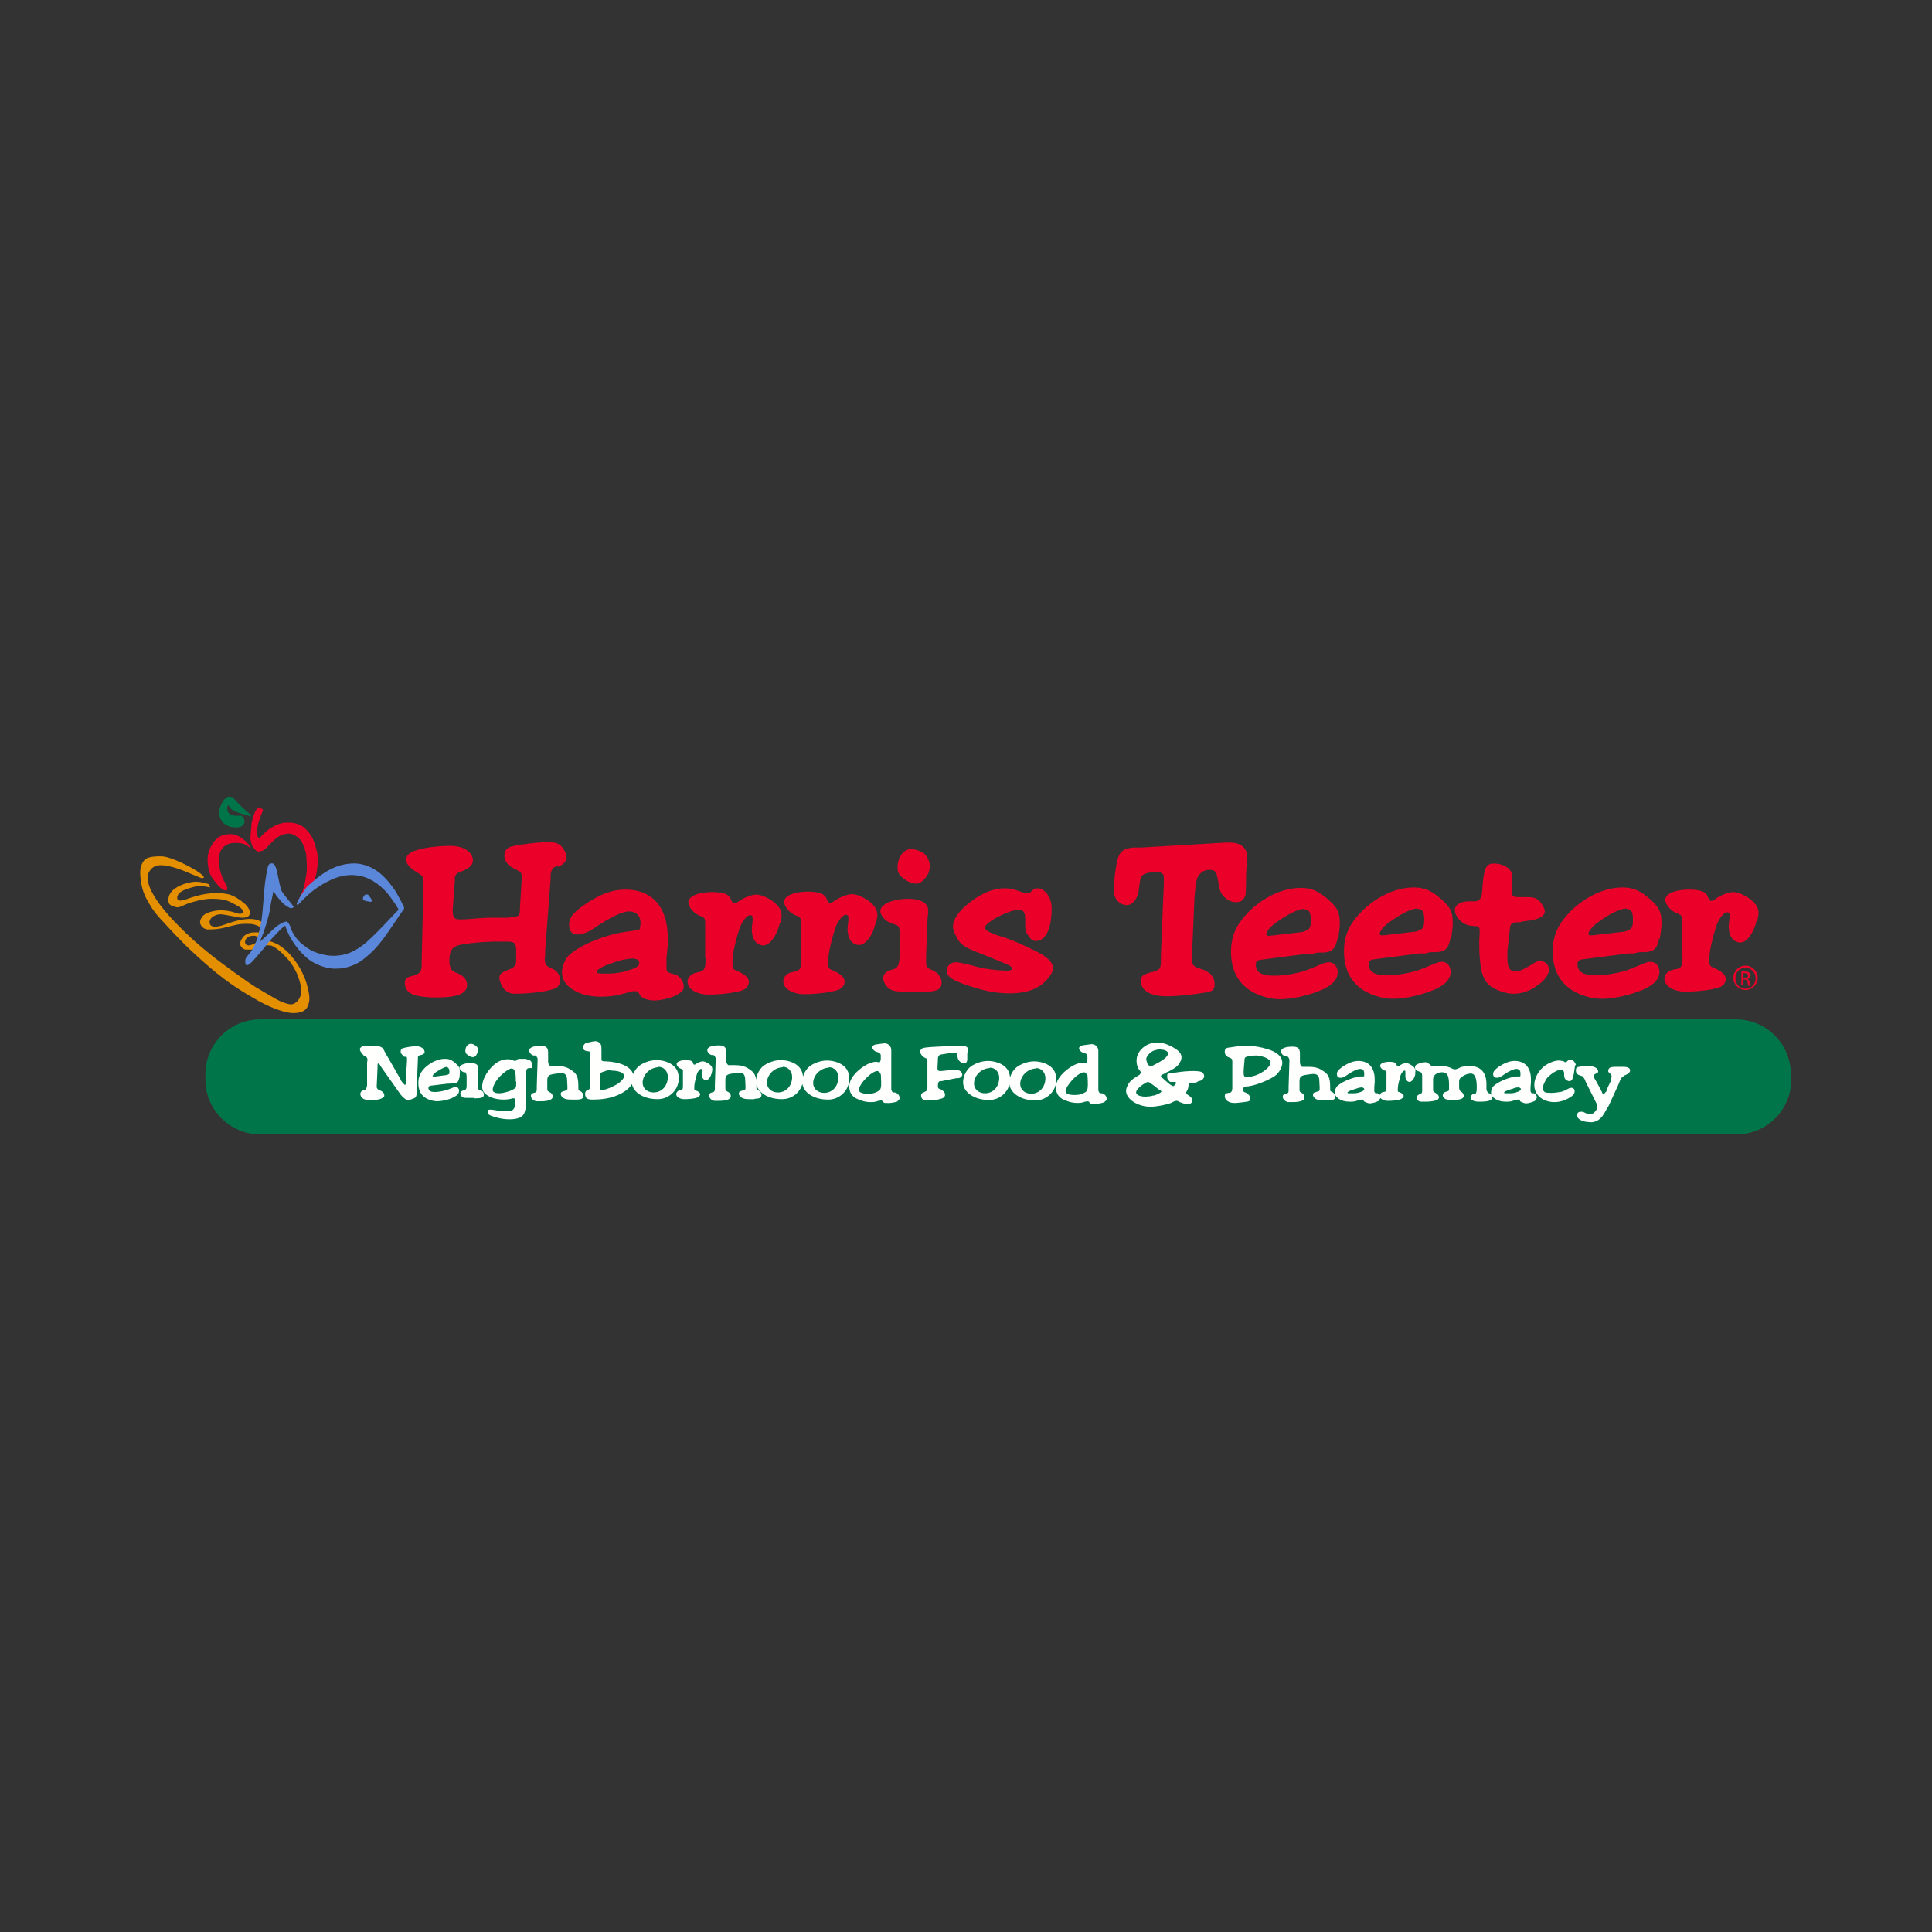 <?xml version="1.0" encoding="UTF-8"?>
<svg id="Layer_1" data-name="Layer 1" xmlns="http://www.w3.org/2000/svg" viewBox="0 0 46 46">
  <rect x="0" y="0" width="46" height="46" fill="#333333" stroke="none"/>
  <defs>
    <style>
      .cls-1 {
        fill: #eb0029;
      }

      .cls-2 {
        fill: #e48f00;
      }

      .cls-3 {
        fill: #fffffe;
      }

      .cls-4 {
        fill: #007549;
      }

      .cls-5 {
        fill: #5b87da;
      }
    </style>
  </defs>
  <path class="cls-4" d="m42.65,25.7c0,.73-.59,1.31-1.31,1.31H6.2c-.73,0-1.31-.59-1.31-1.31v-.12c0-.73.59-1.31,1.31-1.31h35.13c.73,0,1.31.59,1.31,1.31v.12h0Z"/>
  <path class="cls-2" d="m4.99,21.06s-.22-.09-.41-.06-.32.09-.42.16-.14.16-.15.23,0,.15.09.18c.09.03.11.04.15.03.04,0,.12-.05.26-.1.14-.04.29-.09.5-.1.2,0,.35.01.5.09s.23.12.25.16c.03.04.04.08-.01.1-.03.01-.05.01-.09,0-.14-.05-.31-.09-.5-.07-.21.03-.3.09-.34.14s-.08.13-.04.2c.04.07.09.1.16.11.08,0,.21,0,.35-.03s.33-.09.46-.1c.12-.01.18,0,.24,0,.07.01.12.03.16.05s.05.03.05.03l-.03.12s-.04,0-.12,0c-.11,0-.22.05-.27.12-.05.07-.08.14-.05.2s.08.09.14.09.12,0,.12,0c0,0,.25-.09.29-.1s.12,0,.16,0,.19.09.33.24c.14.14.19.22.26.35.07.12.17.42.14.56-.03.12-.09.2-.18.24-.06.03-.17,0-.29-.05-.12-.05-.41-.23-.6-.34-.18-.11-.77-.53-1.07-.77-.3-.24-.54-.45-.83-.75s-.44-.5-.55-.69c-.11-.19-.18-.4-.1-.54s.19-.16.28-.16.29.03.56.14.39.17.43.17c.03,0,.04-.03.03-.04-.01-.01-.06-.07-.19-.15-.13-.08-.56-.31-.79-.33-.24-.01-.37.03-.41.07-.04.03-.14.15-.12.38.02.23.05.39.18.62s.19.3.45.58c.26.28.51.55,1.01.98.5.43.86.63,1.19.82.33.18.64.28.81.28.17,0,.3-.04.35-.17s.05-.22-.01-.46c-.06-.25-.2-.5-.33-.66-.12-.16-.22-.24-.32-.31s-.24-.11-.28-.12c-.04,0-.26.11-.26.11v-.08s-.12.07-.2.08c-.08.01-.12-.07-.08-.14.05-.09.15-.09.2-.09s.12.04.12.04l.09-.35s-.12-.09-.29-.09c-.27-.01-.56.12-.7.16-.25.07-.28-.03-.28-.08,0-.13.17-.2.28-.19.14.01.4.08.48.08.07,0,.16,0,.19-.07s-.01-.16-.1-.25c-.1-.09-.27-.21-.41-.24-.38-.07-.69.01-1.02.13-.16.05-.2.01-.19-.06.01-.08.09-.15.25-.2.2-.07.26-.06.34-.06s.18.03.18.03.01-.01.01-.03c-.01,0-.03-.02-.03-.02"/>
  <path class="cls-1" d="m5.98,20.18s-.03,0-.04,0c-.01-.01-.04-.04-.08-.06-.03-.02-.11-.05-.22-.05-.22-.01-.3.07-.37.16-.1.17-.06.43.01.62.07.19.13.22.13.3,0,.03.01.05-.04.05-.03,0-.11-.03-.22-.17s-.16-.18-.2-.43c-.03-.25.03-.4.14-.55s.23-.18.38-.19.29.09.37.16c.08.07.13.16.13.16m.2-.97c-.05.03-.1.1-.14.24-.04.14-.04.12-.05.28-.01.16-.03.2-.01.28.01.07.03.14.08.19.04.05.07.09.14.07.07-.01.1-.03.16-.09s.16-.17.25-.24c.1-.07.22-.1.32-.09.1.03.19.09.24.16.05.07.11.2.13.34.01.14.03.33,0,.49-.03.16-.03.21-.07.33s-.12.28-.12.28c0,0,.26-.26.32-.35s.12-.26.14-.49c.02-.25-.01-.33-.06-.5-.05-.18-.16-.33-.29-.43-.14-.1-.33-.1-.45-.09-.14.02-.34.12-.46.24-.12.12-.13.14-.13.14-.01-.01-.05-.05-.05-.15.01-.16.02-.2.06-.31.03-.1.07-.18.08-.21,0-.03-.01-.04-.04-.05-.03-.01-.07,0-.07,0"/>
  <path class="cls-4" d="m5.98,19.44s-.16-.05-.24-.07c-.09-.02-.12-.05-.18-.07-.05-.03-.07-.05-.09-.08s-.04-.05-.04-.05c0,0-.02.03-.02.06,0,.03,0,.1.05.14.05.05.08.04.12.05.04.01.1,0,.15,0,.03,0,.07.05.08.07.01.05.02.1,0,.12-.03.05-.05.08-.16.09-.11,0-.16,0-.27-.06s-.14-.16-.16-.23c-.01-.07,0-.18.07-.3.07-.12.11-.12.14-.14.03,0,.07,0,.1.01.03.01.04.04.09.09.05.06.13.14.22.22.09.08.14.12.14.12h0Z"/>
  <path class="cls-5" d="m8.75,21.46c-.07-.01-.11-.03-.11-.06,0-.03.03-.09.06-.1.04-.01.07,0,.08.02.02.03.03.04.05.07.02.03.03.05.02.07-.02.02-.03.01-.05.01s-.04-.01-.04-.01m-1.77.13s-.05-.08-.09-.12c-.04-.05-.17-.2-.2-.27s-.08-.33-.1-.43-.06-.2-.1-.21c-.05-.01-.1,0-.12.07s-.07.33-.09.59c-.02.25-.04.52-.06.66s-.05.28-.09.42c-.04.14-.1.26-.16.35-.07.1-.14.15-.14.22s0,.11.04.11.07-.03.14-.1c.08-.09.26-.29.33-.39.07-.09.22-.25.31-.34.09-.09.13-.11.13-.11,0,0,.03.1.1.24.07.14.3.49.58.64s.48.15.59.14c.11,0,.38-.05.59-.22.22-.17.35-.32.47-.48.12-.16.3-.43.38-.55.08-.12.12-.17.12-.17v-.04s-.02-.04-.08-.16c-.07-.12-.1-.2-.2-.33-.1-.14-.25-.3-.39-.39-.14-.09-.35-.18-.59-.16s-.39.08-.57.18c-.18.1-.41.31-.46.35-.04.04-.07.09-.14.19-.06.09-.11.19-.12.22s0,.04,0,.04h.03s.1-.11.22-.22c.12-.11.19-.16.35-.26.07-.04.17-.1.33-.16.24-.08.4-.08.6-.04.22.05.5.22.71.52.16.22.18.28.18.28,0,0-.1.1-.23.24-.15.16-.35.37-.53.53-.12.1-.35.29-.67.32-.16.02-.33,0-.53-.07-.16-.05-.31-.18-.38-.24-.1-.09-.19-.24-.21-.3-.06-.2-.12-.2-.12-.2,0,0-.13.01-.33.2-.16.16-.31.29-.31.29,0,0,.08-.16.16-.43s.09-.34.11-.49c.03-.15.06-.29.06-.29l.09.13s.1.12.16.18c.07.05.14.09.17.1.03-.02.06-.02.07-.03"/>
  <path class="cls-3" d="m10.01,25.12s-.05.01-.06.05v.05l-.03.73v.07c0,.05-.01.09-.03.11-.01.01-.03.02-.06.03-.03.01-.07.03-.1.03-.03,0-.07-.01-.09-.03-.04-.03-.1-.09-.13-.14l-.43-.61-.02-.03-.03-.05s-.01-.01-.02-.01c-.01,0-.02.01-.02.03v.02s0,.03,0,.03l-.02.45v.04h0s.01.05.07.07c.07.02.11.07.11.12,0,.02,0,.03-.03.05-.05.04-.12.06-.27.06-.09,0-.14,0-.18-.02-.05-.02-.09-.07-.09-.12s.03-.08.07-.09h.05s.03-.05.04-.12v-.54s.01-.07.01-.07h0s0-.05-.04-.07l-.05-.03s-.09-.09-.09-.14c0-.02,0-.04.02-.05.02-.02.04-.03.07-.03,0,0,.05,0,.14,0h.14s.02,0,.02,0c.03,0,.06,0,.09.01.05.02.07.03.13.16l.04.07.02.03.28.49s.02.03.03.06c.01.02.03.04.04.05.03.03.04.05.05.05s.02-.01.02-.03v-.07l.03-.46s0-.03,0-.05v-.03s0-.03-.03-.03h-.04s-.05-.05-.07-.08c-.01-.01-.01-.03-.01-.05,0-.04.02-.07.08-.08.08-.02.2-.04.29-.04.11,0,.2.06.2.14,0,.03-.04.07-.11.07m.94.55c0-.05.01-.1.01-.14,0-.1-.02-.14-.1-.21-.1-.09-.16-.11-.26-.11-.16,0-.33.08-.47.21-.12.12-.16.22-.16.37,0,.21.1.35.31.41.05.01.09.02.14.02.1,0,.26-.03.38-.09.05-.03.1-.05.12-.09.01-.01.02-.05.02-.07,0-.05-.03-.09-.08-.09-.01,0-.03,0-.05.01l-.13.05c-.09.03-.22.06-.31.06-.11,0-.16-.03-.16-.1,0-.03.01-.04.05-.05l.41-.05h.05s.05-.01.05-.01h.05c.08,0,.11-.04.12-.12m-.29-.27s.06.03.06.1c0,.04,0,.07-.01.07-.01.01-.05.03-.09.03l-.23.03s-.04,0-.05,0-.02,0-.02-.01c0-.02.04-.07.09-.1.11-.07.2-.12.26-.12m.65.75c.18,0,.22-.02.22-.09,0-.05-.03-.09-.09-.11-.02,0-.03-.01-.03-.01-.01,0-.01-.01-.02-.02,0,0,0-.01,0-.03,0-.04,0-.1,0-.16,0-.06,0-.12,0-.17,0-.07,0-.09,0-.12v-.03c0-.07-.07-.1-.18-.1-.14,0-.26.05-.26.11,0,.04.05.09.1.11h.04s.03.04.03.09v.23c0,.08-.02.1-.07.11s-.08.04-.08.07c0,.04.03.09.07.1.03.01.06.01.12.01h.12m.1-1.07s.01-.04.01-.06c0-.04-.01-.08-.04-.1-.02-.02-.05-.03-.08-.05-.02,0-.03-.01-.04-.01-.08,0-.14.07-.14.17,0,.04.01.07.06.1.04.03.08.05.12.05.04,0,.08-.03.1-.09m1.3.32s.01-.03.01-.05c0-.05-.03-.1-.08-.12-.02,0-.05-.01-.09-.02-.04,0-.07,0-.1,0-.05,0-.08,0-.1.03-.02.02-.03.02-.04.02s-.02,0-.06-.02c-.04-.01-.06-.02-.1-.02-.14,0-.26.05-.38.17-.14.14-.24.33-.24.48,0,.1.04.16.14.22.1.06.23.09.37.09.08,0,.16-.01.21-.03.01,0,.03,0,.03,0,.02,0,.03.01.03.04v.1c0,.12-.06.17-.18.17-.08,0-.16,0-.24-.02l-.13-.02s-.03,0-.04,0c-.05,0-.06.01-.06.05s.02.07.07.09c.12.05.29.09.45.09.19,0,.31-.05.35-.14.03-.07.05-.17.05-.34,0-.04,0-.1,0-.18,0-.12,0-.2,0-.25v-.23c0-.05.02-.08.08-.08.03,0,.04,0,.05,0,0,0,0,0,.02-.01m-.39.33v.03c0,.09,0,.11-.03.13-.02.02-.05.03-.08.05-.1.04-.22.07-.29.07-.1,0-.16-.03-.16-.08,0-.09.08-.23.18-.33s.22-.18.27-.18h0c.07,0,.1.09.1.24h0s0,.07,0,.07m1.45.43c.12,0,.16-.03.16-.09,0-.04-.03-.09-.07-.11-.05-.02-.05-.03-.05-.05,0-.01,0-.03,0-.06,0-.24-.04-.31-.18-.4-.1-.07-.21-.09-.34-.09-.04,0-.08,0-.12,0h-.03s-.05-.03-.05-.11c0-.02,0-.07,0-.13v-.08c0-.12-.05-.16-.18-.16-.16,0-.27.04-.27.11,0,.05.04.1.1.12h.05s.05.04.05.09h0s-.02.64-.02.64v.06c0,.07-.01.09-.07.1-.05.01-.07.04-.07.07,0,.06.06.12.13.13.03,0,.07,0,.11,0,.18,0,.28-.04.28-.11,0-.05-.03-.09-.08-.11-.05-.03-.05-.03-.05-.1v-.03s0-.09,0-.14c0-.11.03-.14.16-.16.09-.01.12-.02.17-.02.09,0,.13.04.14.13,0,.06.01.14.01.2,0,.04,0,.06-.01.07-.01.01-.02.01-.08.03-.05.01-.07.03-.07.07,0,.03.03.07.06.09.05.03.09.04.2.04h.12m1.15-.2c.14-.1.21-.21.21-.32,0-.22-.25-.37-.66-.39-.1,0-.11-.01-.11-.06h0s0-.15,0-.15v-.05c0-.07,0-.12-.02-.15-.01-.03-.07-.07-.12-.07-.01,0-.05,0-.12.02l-.11.02s-.07.05-.07.1c0,.06.03.09.12.1.05,0,.05.01.05.09v.67s0,.09,0,.09c0,.04-.01.05-.05.07-.05.01-.07.05-.07.09,0,.03.01.09.03.1.03.03.07.04.15.04.32,0,.56-.06.77-.2m-.33-.49c.18,0,.31.05.31.13,0,.05-.07.13-.16.19-.12.07-.28.14-.36.14-.05,0-.06,0-.06-.14v-.2c0-.06.03-.08.11-.1.06-.03.1-.03.15-.03m1.12.69c.28,0,.5-.23.5-.49,0-.11-.03-.21-.1-.28-.09-.1-.27-.16-.43-.16s-.34.07-.44.16c-.09.09-.15.22-.15.35,0,.24.27.42.61.42m.03-.77c.12,0,.22.1.22.24,0,.21-.14.37-.34.37-.15,0-.26-.1-.26-.23,0-.19.17-.36.37-.37h0m1.28.12s.01-.05.01-.07c0-.07-.05-.12-.15-.17-.03-.01-.05-.02-.08-.02-.05,0-.12.03-.17.07-.01,0-.02.01-.03.01-.01,0-.02-.01-.03-.04-.01-.05-.07-.07-.17-.07-.12,0-.22.04-.22.09,0,.05.05.1.11.12.03.01.03.01.04.03,0,0,0,.01,0,.02v.33s0,.01,0,.01c0,.1-.01.11-.07.12-.05,0-.09.05-.09.09,0,.07.09.12.19.12.11,0,.24-.01.31-.04.03-.01.07-.05.07-.07,0-.04-.03-.07-.11-.1-.02,0-.03-.01-.03-.03,0,0,0-.01,0-.03v-.03c0-.06.03-.18.06-.29.02-.07.07-.13.1-.13.01,0,.02,0,.02.03v.03s0,.05,0,.07c0,.09.05.14.1.14.05,0,.12-.08.14-.2m1.02.64c.12,0,.16-.03.16-.09,0-.04-.03-.09-.07-.11-.05-.02-.05-.03-.05-.05,0-.01,0-.03,0-.06,0-.24-.04-.31-.18-.4-.1-.07-.21-.09-.34-.09-.04,0-.08,0-.12,0h-.03s-.05-.03-.05-.11c0-.02,0-.07,0-.13v-.07c0-.12-.05-.16-.18-.16-.16,0-.27.04-.27.11,0,.05.04.1.1.12h.05s.05.04.05.09h0s-.02.64-.02.64v.06c0,.07-.01.09-.07.1-.05.01-.07.04-.07.07,0,.06.06.12.13.13.03,0,.07,0,.11,0,.18,0,.28-.04.28-.11,0-.05-.03-.09-.08-.11-.05-.03-.05-.03-.05-.1v-.03s0-.09,0-.14c0-.11.03-.14.16-.16.09-.01.12-.02.17-.02.09,0,.13.04.14.13,0,.06.01.14.01.2,0,.04,0,.06-.01.07-.01.01-.02.01-.08.03-.05.01-.07.03-.07.07,0,.03.03.07.06.09.05.03.09.04.2.04h.11m.66,0c.28,0,.5-.22.5-.49,0-.11-.03-.21-.1-.28-.09-.1-.27-.16-.43-.16s-.34.07-.44.16c-.09.09-.15.22-.15.35,0,.24.27.42.61.42m.03-.77c.12,0,.22.1.22.24,0,.21-.14.37-.34.37-.15,0-.26-.1-.26-.23,0-.19.17-.36.37-.37h0m1.09.77c.28,0,.5-.23.5-.49,0-.11-.03-.21-.1-.28-.09-.1-.27-.16-.43-.16s-.34.07-.44.16c-.09.09-.15.22-.15.35,0,.24.27.42.61.42m.03-.77c.12,0,.22.1.22.24,0,.21-.14.37-.34.37-.15,0-.26-.1-.26-.23,0-.19.17-.36.37-.37h0m1.64.79s.05-.03.05-.06c0-.07-.05-.13-.12-.14h-.04s-.03-.02-.04-.07v-.11s0-.74,0-.74v-.09c0-.09-.07-.16-.16-.16-.03,0-.14.02-.22.03-.05.01-.07.04-.07.07,0,.04.05.09.09.1l.06.02s.05.02.05.07v.09s-.01.07-.03.07h-.04s-.02-.01-.03-.01c-.14,0-.31.09-.47.24-.13.13-.18.24-.18.35,0,.12.05.22.16.28.1.05.22.09.34.09.06,0,.12,0,.19-.03.03,0,.05-.01.06-.01.02,0,.03,0,.05.03.02.02.03.03.05.03.02,0,.03,0,.05,0,.06.01.18-.01.26-.04m-.41-.65s.01.11.01.22c0,.09-.01.14-.04.17-.01.01-.05.03-.09.05-.07.03-.14.03-.2.03-.12,0-.2-.03-.2-.09,0-.07.07-.18.18-.29.1-.1.2-.16.26-.16.03.01.07.03.07.07m2.09-.48v-.04c0-.08,0-.1-.03-.12-.03-.02-.06-.03-.1-.03,0,0-.07,0-.18,0l-.41.02c-.21.01-.33.02-.37.04-.03.01-.05.05-.05.08,0,.05.05.12.12.15.05.02.05.03.05.06,0,.01,0,.02,0,.03v.62s-.01.07-.02.07t-.05.03c-.05.01-.08.04-.08.08,0,.08.05.12.14.12.1,0,.25-.01.33-.04.06-.01.1-.05.1-.09,0-.03-.01-.07-.04-.09-.02-.02-.03-.03-.08-.05-.04-.01-.05-.03-.05-.07,0-.07.01-.11.05-.12h.04s.35-.07.35-.07h.05c.06-.01.09-.05.09-.08,0-.07-.07-.12-.16-.12h-.05l-.28.03h-.05s0,0,0,0c-.03,0-.05-.02-.05-.07h0s.01-.2.01-.2c0-.1.03-.12.12-.13l.18-.03s.08-.01.1-.01c.04,0,.05,0,.05.05,0,0,0,.02.02.06,0,.02.01.03.01.04,0,.01.01.03.03.05.03.03.07.06.11.06.05,0,.08-.04.08-.1v-.16h0Zm.5,1.1c.28,0,.5-.23.5-.49,0-.11-.03-.21-.1-.28-.09-.1-.27-.16-.43-.16s-.34.07-.44.16c-.09.09-.15.22-.15.35,0,.24.28.42.61.42m.03-.77c.12,0,.22.1.22.24,0,.21-.14.37-.34.37-.15,0-.26-.1-.26-.23,0-.19.17-.36.37-.37h0m1.09.77c.28,0,.5-.23.5-.49,0-.11-.03-.21-.1-.28-.09-.1-.27-.16-.43-.16s-.34.07-.44.16c-.09.09-.15.22-.15.35,0,.24.28.42.61.42m.03-.77c.12,0,.22.1.22.24,0,.21-.14.37-.34.37-.15,0-.26-.1-.26-.23,0-.19.17-.36.37-.37h0m1.64.79s.05-.03.05-.06c0-.07-.05-.13-.12-.14h-.04s-.03-.02-.04-.07v-.11s0-.74,0-.74v-.09c0-.09-.07-.16-.16-.16-.03,0-.14.02-.22.03-.05.01-.08.04-.08.07,0,.04.05.09.09.1l.06.02s.05.02.05.07v.09s-.01.07-.03.07h-.04s-.02-.01-.03-.01c-.14,0-.31.09-.47.24-.13.13-.18.24-.18.35,0,.12.05.22.16.28.1.05.22.09.34.09.06,0,.12,0,.19-.03.03,0,.05-.01.06-.01.02,0,.03,0,.05.03.02.02.03.03.05.03.02,0,.03,0,.05,0,.06.01.18-.01.26-.04m-.41-.65s.01.11.01.23c0,.09-.01.14-.04.17-.01.01-.05.03-.09.05-.07.03-.14.03-.2.03-.12,0-.2-.03-.2-.09,0-.07.08-.18.18-.29.1-.1.2-.16.26-.16.03,0,.06.03.07.07m2.65.14c.08,0,.14-.06.14-.12,0-.04-.03-.09-.07-.1-.03-.01-.1-.02-.18-.02-.05,0-.12,0-.22.01-.12.01-.2.03-.26.03-.05.01-.09.02-.1.02-.05,0-.05.01-.05.07,0,.03,0,.06.03.09s.03.04.05.04h.03s.04,0,.06,0,.04,0,.04.02c0,0,0,.03-.03.05-.01.01-.02.03-.03.03-.03,0-.08-.03-.18-.12-.1-.09-.12-.1-.12-.12s.02-.03.07-.05c.05-.03.08-.05.1-.05.19-.1.25-.15.29-.24.02-.03.03-.07.03-.1,0-.09-.05-.15-.16-.22-.15-.09-.29-.14-.42-.14-.26,0-.49.2-.49.43,0,.06.01.12.03.16,0,.02.02.04.04.07.03.03.03.05.03.06,0,.01-.01.03-.03.05l-.05.03c-.13.08-.2.14-.24.24-.02.04-.03.08-.03.11,0,.2.28.38.58.38.16,0,.39-.05.49-.09l.08-.04s.03-.01.05-.01c.02,0,.03,0,.08.03.07.03.14.05.19.05.06,0,.11-.04.11-.09,0-.03-.02-.06-.05-.09l-.07-.05s-.03-.03-.03-.04c0,0,0-.01.01-.03.02-.03.03-.05.04-.09,0-.03.01-.05.01-.06,0-.04.01-.05.05-.05h.06s.1-.03.1-.03m-.86.22s0,.01,0,.01c0,.02-.08.06-.16.09-.03,0-.07.01-.1.02-.04,0-.07.01-.11.01-.14,0-.23-.04-.23-.1,0-.05.05-.1.12-.16.07-.05.14-.09.16-.09.02,0,.04.01.16.1l.1.08s.03.02.05.03m0-.98c.09,0,.17.04.17.09,0,.06-.08.14-.23.22l-.15.08s-.03.01-.03.01c-.03,0-.07-.04-.09-.08,0-.03-.02-.06-.02-.09,0-.07.09-.17.19-.21.05-.01.1-.03.16-.03m2.71.64c.1-.07.18-.21.18-.31,0-.15-.12-.26-.35-.33-.16-.05-.33-.08-.5-.08-.11,0-.22.01-.4.04-.05,0-.09.02-.1.03s-.02.04-.02.07c0,.07.04.12.11.14.05.02.07.03.07.09v.65c-.01.08-.03.1-.09.1-.07.01-.09.03-.09.08,0,.09.1.16.21.16.01,0,.03,0,.07,0,.1-.01.19-.02.25-.03s.08-.03.08-.07c0-.02,0-.04-.02-.07-.03-.04-.07-.07-.1-.08-.03-.01-.04-.01-.05-.04v-.05h0s.01-.05.05-.05c.18,0,.52-.13.7-.25m-.42-.48c.16,0,.32.08.32.16,0,.06-.07.14-.17.21-.09.06-.18.1-.28.12-.05,0-.1.01-.15.01h0s-.04,0-.04-.09v-.07l.02-.23c0-.07.01-.07.05-.09.06-.02.18-.03.26-.03m1.69,1.07c.12,0,.16-.03.16-.09,0-.04-.03-.09-.07-.11-.05-.02-.05-.03-.05-.05,0-.01,0-.03,0-.06,0-.24-.04-.31-.18-.4-.1-.07-.21-.09-.34-.09-.04,0-.08,0-.12,0h-.03s-.05-.03-.05-.11c0-.02,0-.07,0-.13v-.08c0-.12-.05-.16-.18-.16-.16,0-.27.04-.27.11,0,.05.04.1.1.12h.05s.05.04.05.09h0s-.02.64-.02.64v.06c0,.07,0,.09-.07.1-.05.01-.07.04-.07.07,0,.06.06.12.13.13.03,0,.07,0,.11,0,.18,0,.28-.04.28-.11,0-.05-.03-.09-.07-.11-.05-.03-.05-.03-.05-.1v-.03s0-.09,0-.14c0-.11.03-.14.16-.16.09-.01.12-.02.17-.02.09,0,.13.04.14.13,0,.06.01.14.01.2,0,.04,0,.06-.01.07-.01.01-.02.01-.08.03-.05.01-.07.03-.07.07,0,.03.03.07.06.09.05.03.09.04.2.04h.11m1.19,0s.05-.04.05-.07c0-.05-.03-.09-.07-.1h-.05s-.03-.03-.03-.05v-.1s.01-.11.01-.11v-.07c0-.28-.14-.44-.39-.44-.12,0-.24.05-.38.14-.09.07-.13.11-.13.17s.03.09.08.09c0,0,.02,0,.03,0,.05-.01.07-.02.14-.07.13-.09.24-.14.3-.14.07,0,.1.04.1.1,0,.01,0,.03,0,.05,0,.02,0,.03-.03.03h-.1c-.18.04-.39.12-.5.22-.04.03-.07.1-.07.16,0,.12.15.22.35.22.07,0,.12,0,.2-.03l.09-.02h.02s.02,0,.03.01v.03s.09.05.14.05c.07,0,.15-.03.22-.06m-.4-.32s.05.01.05.04-.03.05-.09.07c-.07.03-.14.03-.2.03h-.05s-.06,0-.06-.01c0-.03.07-.06.21-.1.05-.02.1-.03.12-.03m1.28-.32s.01-.05.01-.07c0-.07-.05-.12-.15-.17-.03-.01-.05-.02-.07-.02-.05,0-.12.03-.17.07-.01,0-.02.01-.03.01-.01,0-.02-.01-.03-.04-.01-.05-.07-.07-.17-.07-.12,0-.22.04-.22.09,0,.05.05.1.11.12.03,0,.03.01.04.03,0,0,0,.01,0,.02v.33s0,.01,0,.01c0,.1-.01.11-.07.12-.05,0-.09.05-.09.09,0,.07.09.12.19.12.11,0,.24-.01.31-.04.03-.01.07-.05.07-.07,0-.04-.03-.07-.11-.1-.02,0-.03-.01-.03-.03,0,0,0-.01,0-.03v-.03c0-.06.03-.18.06-.29.02-.07.07-.13.1-.13.01,0,.02,0,.02.03v.03s0,.05,0,.07c0,.09.05.14.1.14.05,0,.12-.08.14-.2m1.52.67c.22,0,.31-.03.31-.1,0-.04-.02-.07-.05-.09l-.05-.02s-.04-.05-.04-.09v-.12c0-.28-.14-.43-.41-.43-.05,0-.12,0-.16.02-.02,0-.05.01-.08.03-.07.03-.09.03-.1.03s-.02,0-.05-.01c-.09-.05-.18-.07-.28-.07-.06,0-.12,0-.14,0-.03,0-.04,0-.05,0-.02,0-.03,0-.05-.01l-.03-.03s-.07-.05-.1-.05c-.05,0-.14.02-.2.05-.04.02-.05.04-.05.08,0,.05.03.07.09.09.04.01.05.02.06.03.01.01.02.03.02.08v.34s0,.05-.01.06c0,.01-.03.02-.05.03-.05.03-.07.04-.07.08,0,.06.05.1.11.1h.12c.1,0,.23-.02.27-.05.01-.01.03-.03.03-.05,0-.04-.02-.07-.07-.1-.05-.03-.07-.05-.07-.07,0,0,0-.02,0-.04v-.22c0-.1.09-.17.21-.17.07,0,.12.03.14.08.02.05.03.12.03.22v.07c0,.07,0,.07-.06.09-.05.01-.09.04-.09.09,0,.03.03.07.07.09.03.01.07.02.15.02.2,0,.28-.03.28-.1,0-.03-.02-.07-.05-.09l-.03-.02s-.03-.03-.03-.08v-.15s0,0,0,0c0-.04.01-.07.05-.1.06-.05.15-.09.23-.09.09,0,.14.1.14.33,0,.11-.01.14-.05.16h-.05s-.05.05-.05.07c0,.07.08.11.2.11m1.33-.03s.05-.04.05-.07c0-.05-.03-.09-.07-.1h-.05s-.03-.03-.03-.05v-.1s.01-.11.01-.11v-.07c0-.28-.14-.44-.39-.44-.12,0-.24.05-.38.14-.09.07-.13.11-.13.17s.03.09.08.09c0,0,.02,0,.03,0,.05-.01.07-.02.14-.07.13-.09.24-.14.3-.14.07,0,.1.04.1.1,0,.01,0,.03,0,.05,0,.02,0,.03-.03.03h-.1c-.18.04-.39.12-.5.22-.04.03-.07.1-.07.16,0,.12.15.22.35.22.07,0,.12,0,.2-.03l.09-.02h.02s.02,0,.03.01v.03s.09.05.14.05c.07,0,.15-.03.22-.06m-.39-.32s.05.01.05.04-.03.05-.09.07c-.07.03-.14.03-.2.03h-.05s-.06,0-.06-.01c0-.03.07-.06.21-.1.04-.02.09-.03.12-.03m1.38-.54h0s-.03-.09-.09-.11c-.02,0-.03-.01-.05-.01-.02,0-.04.01-.07.04-.01.01-.02.02-.03.02s-.01,0-.02,0l-.03-.02s-.07-.02-.12-.02c-.09,0-.22.05-.31.11-.16.11-.27.3-.27.47,0,.24.2.41.48.41.11,0,.23-.03.35-.1.09-.05.13-.1.13-.16,0-.05-.03-.08-.08-.08-.01,0-.03,0-.07.02-.05.03-.09.05-.1.05-.03.01-.07.03-.1.03-.07.01-.13.02-.19.02s-.12,0-.15-.01c-.04-.01-.07-.06-.07-.1,0-.06.05-.16.1-.24.09-.1.24-.2.33-.2.05,0,.08.03.08.09v.03c0,.08.02.11.08.14.02.01.03.01.05.01.05,0,.08-.05.1-.17l.03-.2h0Zm1.14.26c.1-.03.15-.08.15-.12,0-.06-.05-.09-.17-.09h-.12s-.03,0-.03,0c-.11,0-.16.01-.18.04-.01.01-.02.03-.02.05,0,.03,0,.03.03.06.05.04.05.05.05.09h0s-.01.04-.01.04v.04s-.11.23-.11.23v.03s-.03.03-.03.03c-.02.03-.03.04-.04.04s-.03-.01-.04-.05l-.02-.04-.12-.22-.04-.07s-.01-.04-.01-.06.01-.03.05-.05c.04-.01.05-.03.05-.05,0-.08-.1-.13-.25-.13-.04,0-.07,0-.09,0h-.05s-.03.02-.05.02c-.07,0-.09.03-.09.08,0,.07.03.1.08.12.07.02.08.02.1.05.01.02.03.04.04.07,0,.01.01.02.01.03l.26.52s.01.03.01.03c0,0,0,.01.01.03,0,.01,0,.02,0,.03,0,.03-.02.07-.05.1-.02.03-.04.05-.06.05-.02.01-.05.02-.07.02-.03,0-.05,0-.1-.03-.06-.03-.06-.03-.09-.03-.01,0-.03,0-.03,0-.05,0-.08.03-.08.08,0,.08.07.13.21.16.04,0,.09.01.12.01.12,0,.23-.07.3-.19.03-.04.05-.09.09-.15.01-.02.02-.04.03-.05l.22-.48.03-.07c.03-.09.05-.1.06-.12,0,0,0-.01.04-.03"/>
  <path class="cls-1" d="m13.29,20.6l-.06.03c-.07.03-.11.1-.12.19v.1s-.13,1.72-.13,1.72v.12s-.01.07-.01.07c0,.1.03.16.09.19l.14.07c.07.04.14.15.14.24,0,.07-.03.14-.08.18-.11.08-.58.15-1.02.15-.1,0-.19-.05-.26-.14-.05-.07-.09-.18-.09-.24,0-.09.07-.14.24-.2.12-.05.16-.1.16-.21v-.26c-.01-.16-.05-.19-.2-.19h-.37c-.34.01-.67.05-.82.09-.14.05-.2.14-.2.35,0,.07,0,.13.03.18.02.06.05.09.18.14.14.06.21.15.21.27,0,.21-.23.3-.75.3-.13,0-.24-.01-.38-.03-.24-.04-.35-.14-.35-.32,0-.09.04-.13.16-.16.18-.04.24-.1.24-.24v-.1s.04-1.78.04-1.78v-.09c0-.14-.01-.18-.12-.24-.2-.12-.29-.22-.29-.32,0-.06.03-.11.07-.14.12-.11.56-.19.99-.19.31,0,.53.15.53.35,0,.11-.09.19-.3.27-.04.01-.07.03-.09.05-.02.02-.04.05-.04.09,0,.01,0,.04,0,.07l-.05.67v.05c0,.15.04.2.15.2h.01c.08,0,.16,0,.25-.01.24-.02.39-.03.47-.03h.45c.09-.03.15-.03.18-.03.07-.01.09-.04.09-.2l.04-.66s0-.09,0-.1c0-.07-.02-.1-.1-.14-.16-.08-.18-.09-.24-.16-.05-.07-.07-.12-.07-.18s.02-.12.05-.16c.03-.03.08-.06.14-.07.21-.05.62-.1.87-.1.16,0,.26.04.33.14.06.08.09.16.09.24-.02.09-.07.15-.2.21m2.85,3.03c.1-.05.14-.11.14-.18,0-.12-.09-.24-.18-.28l-.14-.04c-.06-.02-.09-.05-.09-.09,0-.03,0-.07,0-.12v-.16s.03-.29.03-.29c0-.07,0-.12,0-.18,0-.73-.37-1.15-1.01-1.15-.31,0-.62.11-1,.38-.24.17-.34.29-.34.45s.07.24.2.24c.02,0,.05,0,.09-.01.12-.03.19-.06.35-.17.34-.23.63-.37.79-.37s.27.1.27.26c0,.03,0,.07-.01.12-.01.06-.02.07-.09.07l-.28.04c-.46.07-1.02.29-1.31.54-.1.09-.18.27-.18.43,0,.32.4.57.91.57.18,0,.33-.01.54-.07l.24-.06s.04,0,.06,0c.04,0,.06.01.07.03l.04.07c.05.07.2.12.34.12s.39-.05.55-.14m-1.04-.85c.09,0,.13.03.13.1,0,.07-.08.12-.22.16-.19.07-.37.09-.52.09h-.12c-.1,0-.15-.01-.15-.04,0-.07.19-.16.54-.27.12-.03.26-.05.34-.05m3.49-.84c.01-.06.03-.12.03-.18,0-.18-.14-.33-.4-.45-.07-.03-.14-.05-.2-.05-.12,0-.32.08-.45.18-.03.02-.05.03-.07.03-.04,0-.06-.03-.09-.1-.04-.12-.18-.17-.45-.17-.32,0-.56.1-.56.24,0,.12.14.28.29.33.07.03.09.04.1.08,0,.01.01.03.01.05v.86s.01.03.01.03c0,.25-.03.29-.19.32-.14.02-.24.12-.24.22,0,.18.22.31.5.31s.62-.04.8-.1c.09-.03.16-.11.16-.2,0-.1-.09-.18-.29-.27-.06-.02-.08-.04-.09-.07,0-.01-.01-.04-.01-.07,0-.04,0-.07,0-.09,0-.16.07-.47.16-.75.06-.18.18-.34.26-.34.04,0,.06.02.06.07,0,.01,0,.04,0,.07-.01.09-.02.14-.02.2,0,.23.11.38.28.38.16-.01.32-.24.39-.54m2.29,0c.01-.06.03-.12.03-.18,0-.18-.14-.33-.4-.45-.07-.03-.14-.05-.2-.05-.12,0-.32.08-.45.18-.03.02-.05.03-.07.03-.04,0-.06-.03-.09-.1-.04-.12-.18-.17-.45-.17-.32,0-.56.1-.56.24,0,.12.14.28.29.33.07.03.09.04.1.08,0,.01.01.03.01.05v.86s.01.03.01.03c0,.25-.03.29-.19.32-.14.02-.24.11-.24.22,0,.18.22.31.5.31s.62-.04.8-.1c.09-.03.16-.11.16-.2,0-.1-.09-.18-.29-.27-.06-.02-.08-.04-.09-.07,0-.01-.01-.04-.01-.07,0-.04,0-.07,0-.09,0-.16.07-.47.16-.75.06-.18.18-.34.26-.34.04,0,.06.02.06.07,0,.01,0,.04,0,.07-.01.09-.02.14-.02.2,0,.23.11.38.28.38.16-.01.33-.24.39-.54m.99,1.66c.47,0,.58-.05.58-.23,0-.11-.09-.24-.22-.29-.05-.02-.07-.04-.09-.04-.03-.01-.04-.04-.05-.06,0-.02-.01-.04-.01-.07,0-.11,0-.25.01-.43.01-.16.01-.31.02-.45,0-.18.01-.24.02-.31,0-.03,0-.05,0-.07,0-.16-.18-.27-.47-.27-.37,0-.67.13-.67.29,0,.1.11.24.26.29l.11.04c.07.02.09.07.09.18v.6c-.02.2-.05.26-.19.29-.13.03-.2.1-.2.2,0,.1.09.24.2.28.07.03.15.04.3.04h.31m.27-2.83s.03-.1.03-.15c0-.1-.04-.2-.11-.28-.05-.05-.12-.09-.2-.11-.05-.01-.09-.03-.11-.03-.2,0-.35.19-.35.45,0,.11.04.18.15.26.1.08.21.12.3.12.1,0,.22-.11.29-.26m2.57,1.62c.22,0,.36-.3.36-.78,0-.25-.16-.47-.34-.47-.04,0-.09.02-.12.05l-.05.05s-.04.02-.07.02c-.04,0-.09-.01-.16-.04-.09-.03-.14-.05-.16-.05-.07-.02-.14-.03-.22-.03-.28,0-.56.12-.86.36-.24.19-.37.39-.37.54,0,.05.01.11.05.19.05.1.09.18.14.22.09.09.2.14.61.3l.39.16c.14.05.22.1.22.14,0,.03-.05.05-.11.05-.14,0-.37-.02-.54-.05-.08-.01-.18-.04-.3-.07-.23-.06-.33-.08-.39-.08-.12,0-.22.09-.22.19,0,.14.1.22.41.33.42.15.74.22,1.08.22.47,0,.77-.13.97-.42.05-.07.07-.12.07-.18,0-.14-.13-.27-.44-.42-.32-.16-.6-.28-.85-.35-.22-.07-.33-.14-.33-.19,0-.1.31-.29.64-.4.07-.02.13-.03.16-.03.12,0,.16.06.16.23v.03s0,.05,0,.07c0,.07,0,.12.01.16.01.04.03.09.06.12.04.08.12.14.2.14m5.02-1.98c0-.24-.15-.37-.43-.37-.04,0-.12,0-.24.01l-1.87.11h-.18c-.22.02-.32.09-.37.28-.05.19-.09.51-.09.75,0,.19.14.34.31.34.14,0,.27-.16.29-.41l.02-.14c.01-.14.07-.19.2-.22.07-.01.15-.02.19-.02.1,0,.17.04.18.1,0,.01,0,.05,0,.1v.09l-.07,1.71s0,.07,0,.11c0,.12-.01.16-.03.19-.03.03-.09.07-.21.09-.18.05-.24.09-.24.2,0,.23.23.37.61.37.26,0,.56-.03.94-.09.09-.01.15-.04.18-.07.01-.01.03-.07.03-.12,0-.18-.11-.31-.33-.37-.13-.04-.18-.07-.2-.14-.01-.03-.01-.07-.01-.14v-.02l.05-1.17c.01-.34.04-.57.07-.67.04-.13.16-.22.29-.22.12,0,.17.04.19.16l.02.09.02.12c.03.16.07.24.18.32.07.05.14.08.22.08.07,0,.12-.01.15-.04.05-.04.08-.09.09-.15,0-.05.01-.22.01-.48l.02-.39h0Zm2.16,1.93c.02-.13.04-.27.04-.37,0-.26-.05-.37-.26-.56-.25-.22-.42-.29-.67-.29-.43,0-.88.22-1.23.56-.31.32-.43.58-.43.97,0,.55.28.92.82,1.07.13.04.24.05.37.05.26,0,.67-.09.99-.23.14-.07.25-.14.31-.24.03-.04.05-.12.05-.17,0-.14-.09-.24-.21-.24-.03,0-.09.01-.14.03l-.34.14c-.23.09-.56.15-.83.15-.29,0-.43-.08-.43-.26,0-.08.03-.11.13-.12l1.08-.14h.14c.09-.03.14-.03.14-.03h.12c.2-.01.29-.09.33-.32m-.79-.71c.12,0,.16.07.16.26,0,.11-.01.16-.04.2-.04.04-.14.09-.24.09l-.6.07c-.07.01-.1.01-.13.01-.03,0-.05-.01-.05-.04,0-.06.11-.19.24-.28.28-.2.53-.32.66-.32m3.5.71c.02-.13.04-.27.04-.37,0-.26-.05-.37-.26-.56-.25-.22-.42-.29-.67-.29-.43,0-.88.22-1.23.56-.31.32-.43.58-.43.97,0,.55.28.92.82,1.07.13.04.24.05.37.05.26,0,.67-.09.99-.23.14-.07.25-.14.31-.24.03-.04.05-.12.05-.17,0-.14-.09-.24-.21-.24-.03,0-.09.01-.14.03l-.34.14c-.23.09-.56.15-.83.15-.29,0-.43-.08-.43-.26,0-.08.03-.11.13-.12l1.08-.14h.14c.09-.03.14-.03.14-.03h.12c.21-.01.29-.09.33-.32m-.78-.71c.12,0,.16.07.16.26,0,.11-.01.16-.04.2-.04.04-.14.09-.24.09l-.6.07c-.07.01-.1.01-.13.01-.03,0-.05-.01-.05-.04,0-.06.11-.19.24-.28.28-.2.52-.32.66-.32m2.84,1.84c.19-.12.29-.27.29-.39,0-.11-.1-.2-.22-.2-.05,0-.09.02-.2.09-.16.1-.29.16-.37.16-.14,0-.2-.09-.2-.32,0-.08,0-.16.01-.25l.05-.44c.01-.12.03-.14.14-.16h.09s.09-.03.15-.03c.32-.04.45-.11.45-.24,0-.06-.05-.14-.11-.22-.09-.09-.14-.11-.34-.11h-.09s-.07,0-.1,0c-.1,0-.15-.04-.15-.12,0-.03,0-.08.01-.15.01-.07.01-.16.01-.22,0-.17-.19-.31-.45-.31-.19,0-.24.14-.27.66-.01.16-.06.23-.16.24h-.15c-.21,0-.34.09-.34.2,0,.17.17.35.37.38.04,0,.07.01.11.01.09,0,.11.03.11.12,0,.05,0,.12-.01.21,0,.04,0,.07,0,.1,0,.24.02.5.06.66.03.12.09.23.16.3.14.12.39.22.6.22.18,0,.37-.06.54-.18m2.94-1.13c.02-.13.04-.27.04-.37,0-.26-.05-.37-.26-.56-.25-.22-.42-.29-.67-.29-.43,0-.88.22-1.23.56-.31.32-.43.58-.43.97,0,.55.28.92.82,1.07.13.04.24.05.37.05.26,0,.67-.09.99-.23.14-.07.25-.14.31-.24.03-.04.05-.12.05-.17,0-.14-.09-.24-.21-.24-.03,0-.09.01-.14.03l-.34.14c-.23.09-.56.15-.83.15-.29,0-.43-.08-.43-.26,0-.08.03-.11.13-.12l1.08-.14h.14c.09-.03.14-.03.14-.03h.12c.21-.01.29-.09.33-.32m-.78-.71c.12,0,.16.07.16.26,0,.11-.01.16-.04.2-.04.04-.14.09-.24.09l-.6.07c-.07.01-.1.01-.13.01-.03,0-.05-.01-.05-.04,0-.06.11-.19.24-.28.28-.2.52-.32.66-.32m3.12.29c.01-.06.03-.12.03-.18,0-.18-.14-.33-.4-.45-.07-.03-.14-.05-.2-.05-.12,0-.32.08-.45.18-.03.02-.05.03-.07.03-.04,0-.06-.03-.09-.1-.04-.12-.18-.17-.45-.17-.32,0-.56.1-.56.24,0,.12.14.28.29.33.07.03.09.04.1.08,0,.01.01.03.01.05v.86s.01.03.01.03c0,.25-.03.29-.19.31-.14.02-.24.11-.24.22,0,.18.22.31.5.31s.62-.04.8-.1c.09-.03.16-.11.16-.2,0-.1-.09-.18-.29-.27-.06-.02-.08-.04-.09-.07,0-.01-.01-.04-.01-.07,0-.04,0-.07,0-.09,0-.16.07-.47.16-.75.06-.18.18-.34.26-.34.04,0,.06.02.06.07,0,.01,0,.04,0,.07-.01.09-.02.14-.02.2,0,.23.11.38.28.38.16,0,.32-.24.39-.54m-.27,1.09c-.16,0-.29.13-.29.29s.13.29.29.29.29-.13.29-.29c0-.16-.13-.29-.29-.29h0Zm0,.05c.13,0,.24.11.24.25s-.1.25-.24.25-.24-.11-.24-.25c0-.14.1-.25.24-.25h0Zm-.06.28h.04s.07.01.07.06c0,.05.01.07.02.09h.05s-.01-.03-.02-.08-.03-.07-.05-.08h0s.07-.04.07-.08c0-.03-.01-.05-.03-.07s-.05-.03-.1-.03c-.04,0-.07,0-.09,0v.33h.05v-.15h0Zm0-.15h.04c.06,0,.08.03.08.06,0,.04-.04.06-.08.06h-.04v-.12h0Z"/>
</svg>